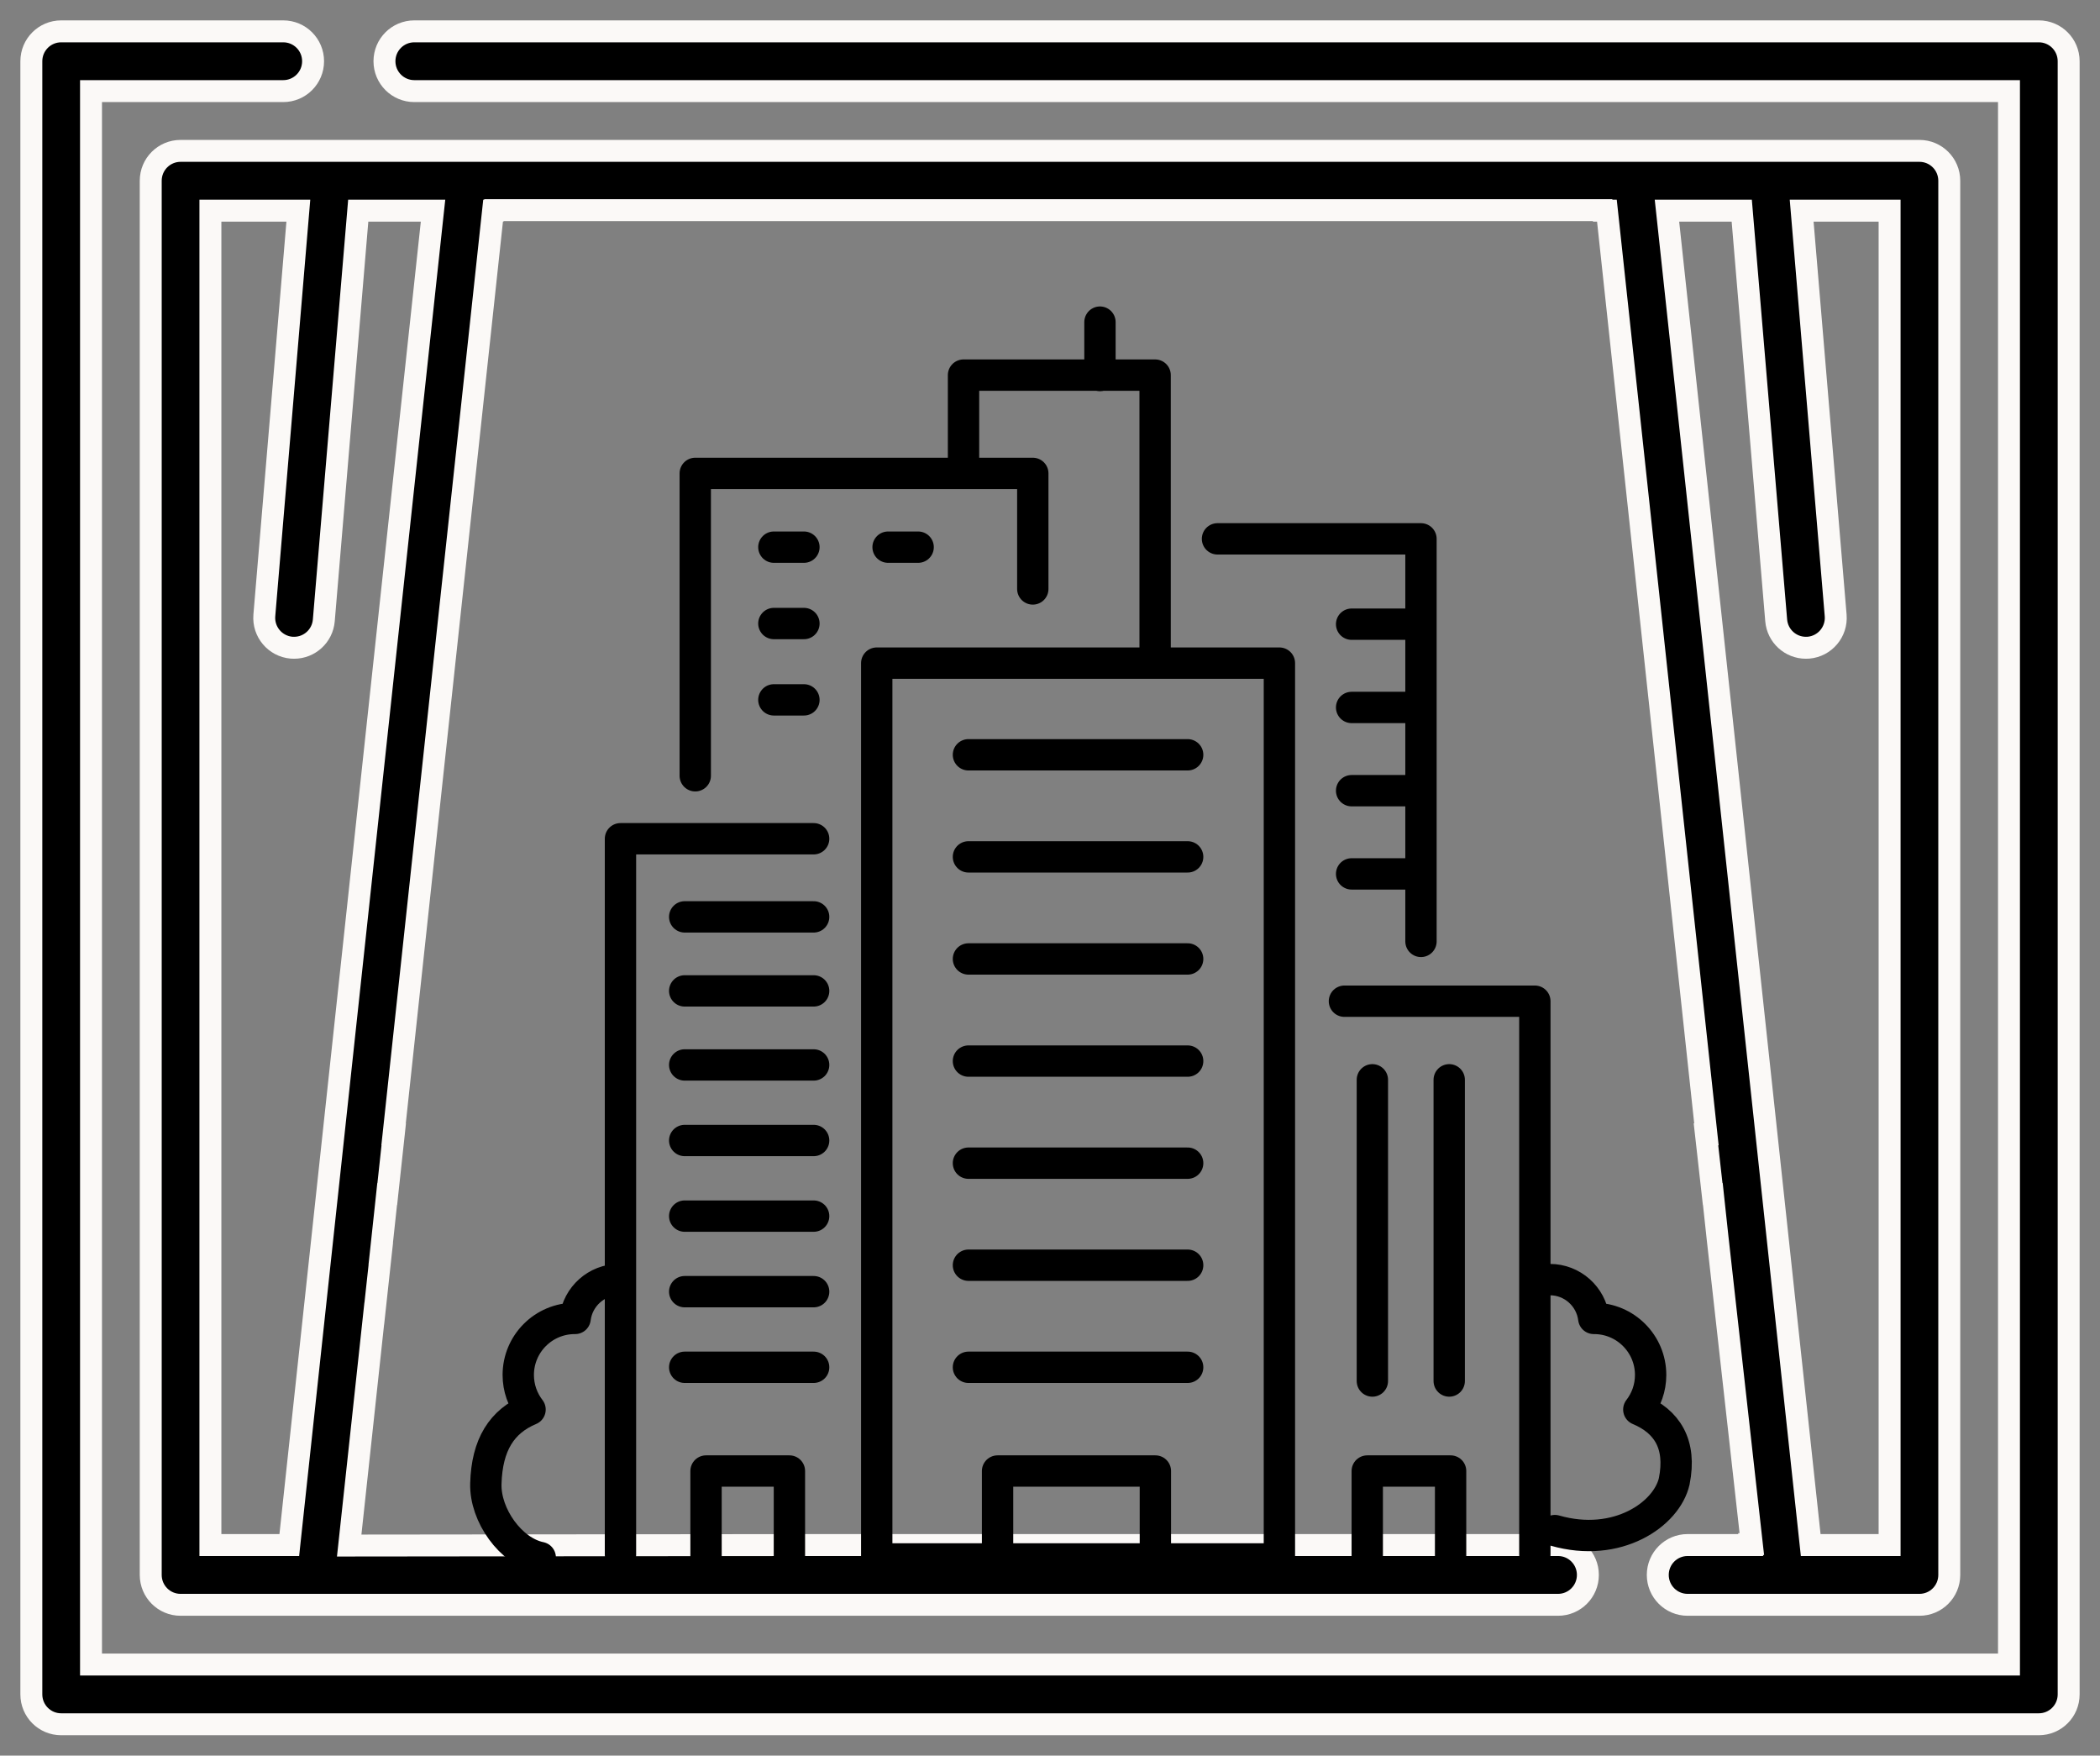 <svg width="67" height="56" viewBox="0 0 67 56" fill="none" xmlns="http://www.w3.org/2000/svg">
<rect x="0" y="0" width="67" height="56" fill="#808080" stroke="none"/>
<path d="M65.048 1H13.218C12.692 1 12.266 1.426 12.266 1.953C12.266 2.48 12.692 2.906 13.218 2.906H64.096V53.094H2.904V2.906H9.037C9.563 2.906 9.989 2.48 9.989 1.953C9.989 1.426 9.563 1 9.037 1H1.952C1.426 1 1 1.426 1 1.953V54.047C1 54.574 1.426 55 1.952 55H65.048C65.574 55 66 54.574 66 54.047V1.953C66 1.426 65.574 1 65.048 1Z" fill="black" stroke="#FBF9F7" stroke-width="0.7"/>
<path d="M61.239 4.812C61.765 4.812 62.191 5.239 62.191 5.766V50.236C62.191 50.763 61.765 51.19 61.239 51.19H53.843C53.317 51.19 52.891 50.763 52.891 50.236C52.891 49.71 53.317 49.283 53.843 49.283H55.855L55.852 49.252H55.892L54.8 39.498L54.648 38.087H54.643L54.429 36.182H54.443L51.268 6.719H51.133L51.131 6.703H15.759L15.757 6.719H15.732L12.557 36.182H12.562L12.356 38.087H12.352L12.146 39.993H12.149L11.942 41.899H11.94L11.523 45.764L11.141 49.299L26.058 49.283H49.709C50.235 49.283 50.661 49.71 50.661 50.236C50.661 50.763 50.235 51.19 49.709 51.19H5.761C5.235 51.19 4.809 50.763 4.809 50.236V5.766C4.809 5.239 5.235 4.812 5.761 4.812H61.239ZM6.713 6.719V49.283H9.229L13.816 6.719H11.43L10.331 19.789C10.289 20.286 9.873 20.662 9.384 20.662C9.357 20.662 9.329 20.661 9.302 20.659C8.778 20.614 8.39 20.154 8.434 19.63L9.519 6.719H6.713ZM53.184 6.719L57.77 49.283H60.287V6.719H57.481L58.566 19.63C58.61 20.154 58.222 20.614 57.698 20.659C57.671 20.661 57.643 20.662 57.616 20.662C57.127 20.662 56.711 20.286 56.669 19.789L55.57 6.719H53.184Z" fill="black"/>
<path d="M62.191 50.236L62.541 50.236V50.236H62.191ZM52.891 50.236H52.541V50.236L52.891 50.236ZM55.855 49.283V49.633H56.252L56.203 49.24L55.855 49.283ZM55.852 49.252V48.902H55.455L55.504 49.295L55.852 49.252ZM55.892 49.252V49.602H56.283L56.239 49.213L55.892 49.252ZM54.8 39.498L54.452 39.535L54.452 39.537L54.8 39.498ZM54.648 38.087L54.996 38.05L54.963 37.737H54.648V38.087ZM54.643 38.087L54.295 38.126L54.33 38.437H54.643V38.087ZM54.429 36.182V35.832H54.037L54.081 36.221L54.429 36.182ZM54.443 36.182V36.532H54.833L54.791 36.144L54.443 36.182ZM51.268 6.719L51.616 6.681L51.582 6.369H51.268V6.719ZM51.133 6.719L50.785 6.762L50.824 7.069H51.133V6.719ZM51.131 6.703L51.478 6.66L51.44 6.353H51.131V6.703ZM15.759 6.703V6.353H15.45L15.412 6.66L15.759 6.703ZM15.757 6.719V7.069H16.066L16.104 6.762L15.757 6.719ZM15.732 6.719V6.369H15.418L15.384 6.681L15.732 6.719ZM12.557 36.182L12.209 36.144L12.167 36.532H12.557V36.182ZM12.562 36.182L12.911 36.219L12.952 35.832H12.562V36.182ZM12.356 38.087V38.437H12.671L12.704 38.124L12.356 38.087ZM12.352 38.087V37.737H12.037L12.004 38.05L12.352 38.087ZM12.146 39.993L11.799 39.956L11.757 40.343H12.146V39.993ZM12.149 39.993L12.497 40.031L12.54 39.643H12.149V39.993ZM11.942 41.899V42.249H12.256L12.29 41.937L11.942 41.899ZM11.94 41.899V41.549H11.626L11.592 41.862L11.94 41.899ZM11.523 45.764L11.871 45.801L11.871 45.801L11.523 45.764ZM11.141 49.299L10.793 49.261L10.751 49.649L11.141 49.649L11.141 49.299ZM26.058 49.283V48.933H26.057L26.058 49.283ZM50.661 50.236L51.011 50.236V50.236H50.661ZM4.809 50.236H4.459V50.236L4.809 50.236ZM6.713 6.719V6.369H6.363V6.719H6.713ZM6.713 49.283H6.363V49.633H6.713V49.283ZM9.229 49.283V49.633H9.544L9.577 49.321L9.229 49.283ZM13.816 6.719L14.164 6.756L14.206 6.369H13.816V6.719ZM11.43 6.719V6.369H11.108L11.081 6.689L11.43 6.719ZM10.331 19.789L9.982 19.76L9.982 19.76L10.331 19.789ZM9.384 20.662V21.012H9.384L9.384 20.662ZM9.302 20.659L9.272 21.008L9.276 21.008L9.302 20.659ZM8.434 19.63L8.085 19.601L8.085 19.601L8.434 19.63ZM9.519 6.719L9.867 6.748L9.899 6.369H9.519V6.719ZM53.184 6.719V6.369H52.794L52.836 6.756L53.184 6.719ZM57.77 49.283L57.422 49.321L57.456 49.633H57.77V49.283ZM60.287 49.283V49.633H60.637V49.283H60.287ZM60.287 6.719H60.637V6.369H60.287V6.719ZM57.481 6.719V6.369H57.101L57.133 6.748L57.481 6.719ZM58.566 19.63L58.915 19.601L58.915 19.601L58.566 19.63ZM57.698 20.659L57.724 21.008L57.728 21.008L57.698 20.659ZM57.616 20.662L57.616 21.012H57.616V20.662ZM56.669 19.789L57.018 19.76L57.018 19.76L56.669 19.789ZM55.57 6.719L55.919 6.689L55.892 6.369H55.57V6.719ZM61.239 4.812V5.162C61.572 5.162 61.841 5.432 61.841 5.766H62.191H62.541C62.541 5.046 61.959 4.463 61.239 4.463V4.812ZM62.191 5.766H61.841V50.236H62.191H62.541V5.766H62.191ZM62.191 50.236L61.841 50.236C61.841 50.57 61.572 50.84 61.239 50.84V51.19V51.539C61.959 51.539 62.541 50.956 62.541 50.236L62.191 50.236ZM61.239 51.19V50.84H53.843V51.19V51.539H61.239V51.19ZM53.843 51.19V50.84C53.51 50.84 53.241 50.57 53.241 50.236L52.891 50.236L52.541 50.236C52.541 50.956 53.123 51.539 53.843 51.539V51.19ZM52.891 50.236H53.241C53.241 49.903 53.51 49.633 53.843 49.633V49.283V48.933C53.123 48.933 52.541 49.517 52.541 50.236H52.891ZM53.843 49.283V49.633H55.855V49.283V48.933H53.843V49.283ZM55.855 49.283L56.203 49.24L56.199 49.209L55.852 49.252L55.504 49.295L55.508 49.327L55.855 49.283ZM55.852 49.252V49.602H55.892V49.252V48.902H55.852V49.252ZM55.892 49.252L56.239 49.213L55.148 39.459L54.8 39.498L54.452 39.537L55.544 49.291L55.892 49.252ZM54.8 39.498L55.148 39.461L54.996 38.05L54.648 38.087L54.3 38.124L54.452 39.535L54.8 39.498ZM54.648 38.087V37.737H54.643V38.087V38.437H54.648V38.087ZM54.643 38.087L54.99 38.048L54.776 36.143L54.429 36.182L54.081 36.221L54.295 38.126L54.643 38.087ZM54.429 36.182V36.532H54.443V36.182V35.832H54.429V36.182ZM54.443 36.182L54.791 36.144L51.616 6.681L51.268 6.719L50.92 6.756L54.095 36.219L54.443 36.182ZM51.268 6.719V6.369H51.133V6.719V7.069H51.268V6.719ZM51.133 6.719L51.48 6.675L51.478 6.66L51.131 6.703L50.784 6.747L50.785 6.762L51.133 6.719ZM51.131 6.703V6.353H15.759V6.703V7.053H51.131V6.703ZM15.759 6.703L15.412 6.66L15.409 6.675L15.757 6.719L16.104 6.762L16.106 6.747L15.759 6.703ZM15.757 6.719V6.369H15.732V6.719V7.069H15.757V6.719ZM15.732 6.719L15.384 6.681L12.209 36.144L12.557 36.182L12.905 36.219L16.08 6.756L15.732 6.719ZM12.557 36.182V36.532H12.562V36.182V35.832H12.557V36.182ZM12.562 36.182L12.214 36.144L12.008 38.049L12.356 38.087L12.704 38.124L12.911 36.219L12.562 36.182ZM12.356 38.087V37.737H12.352V38.087V38.437H12.356V38.087ZM12.352 38.087L12.004 38.05L11.799 39.956L12.146 39.993L12.495 40.031L12.7 38.124L12.352 38.087ZM12.146 39.993V40.343H12.149V39.993V39.643H12.146V39.993ZM12.149 39.993L11.802 39.955L11.594 41.862L11.942 41.899L12.29 41.937L12.497 40.031L12.149 39.993ZM11.942 41.899V41.549H11.94V41.899V42.249H11.942V41.899ZM11.94 41.899L11.592 41.862L11.175 45.726L11.523 45.764L11.871 45.801L12.288 41.937L11.94 41.899ZM11.523 45.764L11.175 45.726L10.793 49.261L11.141 49.299L11.489 49.337L11.871 45.801L11.523 45.764ZM11.141 49.299L11.141 49.649L26.058 49.633L26.058 49.283L26.057 48.933L11.14 48.949L11.141 49.299ZM26.058 49.283V49.633H49.709V49.283V48.933H26.058V49.283ZM49.709 49.283V49.633C50.041 49.633 50.311 49.903 50.311 50.236H50.661H51.011C51.011 49.517 50.429 48.933 49.709 48.933V49.283ZM50.661 50.236L50.311 50.236C50.311 50.57 50.041 50.84 49.709 50.84V51.19V51.539C50.429 51.539 51.011 50.956 51.011 50.236L50.661 50.236ZM49.709 51.19V50.84H5.761V51.19V51.539H49.709V51.19ZM5.761 51.19V50.84C5.428 50.84 5.159 50.57 5.159 50.236L4.809 50.236L4.459 50.236C4.459 50.956 5.041 51.539 5.761 51.539V51.19ZM4.809 50.236H5.159V5.766H4.809H4.459V50.236H4.809ZM4.809 5.766H5.159C5.159 5.432 5.428 5.162 5.761 5.162V4.812V4.463C5.041 4.463 4.459 5.046 4.459 5.766H4.809ZM5.761 4.812V5.162H61.239V4.812V4.463H5.761V4.812ZM6.713 6.719H6.363V49.283H6.713H7.063V6.719H6.713ZM6.713 49.283V49.633H9.229V49.283V48.933H6.713V49.283ZM9.229 49.283L9.577 49.321L14.164 6.756L13.816 6.719L13.468 6.681L8.882 49.246L9.229 49.283ZM13.816 6.719V6.369H11.43V6.719V7.069H13.816V6.719ZM11.43 6.719L11.081 6.689L9.982 19.76L10.331 19.789L10.68 19.818L11.778 6.748L11.43 6.719ZM10.331 19.789L9.982 19.76C9.956 20.074 9.693 20.312 9.384 20.312L9.384 20.662L9.384 21.012C10.054 21.012 10.623 20.498 10.68 19.818L10.331 19.789ZM9.384 20.662V20.312C9.365 20.312 9.345 20.311 9.327 20.31L9.302 20.659L9.276 21.008C9.313 21.011 9.349 21.012 9.384 21.012V20.662ZM9.302 20.659L9.332 20.311C9.001 20.282 8.755 19.991 8.782 19.659L8.434 19.63L8.085 19.601C8.025 20.317 8.556 20.947 9.272 21.008L9.302 20.659ZM8.434 19.63L8.782 19.659L9.867 6.748L9.519 6.719L9.17 6.689L8.085 19.601L8.434 19.63ZM9.519 6.719V6.369H6.713V6.719V7.069H9.519V6.719ZM53.184 6.719L52.836 6.756L57.422 49.321L57.77 49.283L58.118 49.246L53.532 6.681L53.184 6.719ZM57.77 49.283V49.633H60.287V49.283V48.933H57.77V49.283ZM60.287 49.283H60.637V6.719H60.287H59.937V49.283H60.287ZM60.287 6.719V6.369H57.481V6.719V7.069H60.287V6.719ZM57.481 6.719L57.133 6.748L58.218 19.659L58.566 19.63L58.915 19.601L57.83 6.689L57.481 6.719ZM58.566 19.63L58.218 19.659C58.245 19.991 57.999 20.282 57.668 20.311L57.698 20.659L57.728 21.008C58.444 20.947 58.975 20.317 58.915 19.601L58.566 19.63ZM57.698 20.659L57.673 20.31C57.654 20.311 57.635 20.312 57.616 20.312V20.662V21.012C57.651 21.012 57.687 21.011 57.724 21.008L57.698 20.659ZM57.616 20.662L57.616 20.312C57.307 20.312 57.044 20.074 57.018 19.76L56.669 19.789L56.32 19.818C56.377 20.498 56.946 21.012 57.616 21.012L57.616 20.662ZM56.669 19.789L57.018 19.76L55.919 6.689L55.57 6.719L55.221 6.748L56.32 19.818L56.669 19.789ZM55.57 6.719V6.369H53.184V6.719V7.069H55.57V6.719Z" fill="#FBF9F7"/>
<path d="M27.972 21.152H40.819V49.727H27.972V21.152Z" stroke="black" stroke-miterlimit="10" stroke-linecap="round" stroke-linejoin="round"/>
<path d="M21.845 33.969H25.959" stroke="black" stroke-miterlimit="10" stroke-linecap="round" stroke-linejoin="round"/>
<path d="M21.845 31.607H25.959" stroke="black" stroke-miterlimit="10" stroke-linecap="round" stroke-linejoin="round"/>
<path d="M21.845 29.246H25.959" stroke="black" stroke-miterlimit="10" stroke-linecap="round" stroke-linejoin="round"/>
<path d="M21.845 36.379H25.959" stroke="black" stroke-miterlimit="10" stroke-linecap="round" stroke-linejoin="round"/>
<path d="M21.845 38.791H25.959" stroke="black" stroke-miterlimit="10" stroke-linecap="round" stroke-linejoin="round"/>
<path d="M21.845 41.201H25.959" stroke="black" stroke-miterlimit="10" stroke-linecap="round" stroke-linejoin="round"/>
<path d="M21.845 43.613H25.959" stroke="black" stroke-miterlimit="10" stroke-linecap="round" stroke-linejoin="round"/>
<path d="M30.898 30.588H37.892" stroke="black" stroke-miterlimit="10" stroke-linecap="round" stroke-linejoin="round"/>
<path d="M30.898 27.332H37.892" stroke="black" stroke-miterlimit="10" stroke-linecap="round" stroke-linejoin="round"/>
<path d="M30.898 24.076H37.892" stroke="black" stroke-miterlimit="10" stroke-linecap="round" stroke-linejoin="round"/>
<path d="M30.898 33.846H37.892" stroke="black" stroke-miterlimit="10" stroke-linecap="round" stroke-linejoin="round"/>
<path d="M30.898 37.102H37.892" stroke="black" stroke-miterlimit="10" stroke-linecap="round" stroke-linejoin="round"/>
<path d="M30.898 40.357H37.892" stroke="black" stroke-miterlimit="10" stroke-linecap="round" stroke-linejoin="round"/>
<path d="M30.898 43.613H37.892" stroke="black" stroke-miterlimit="10" stroke-linecap="round" stroke-linejoin="round"/>
<path d="M19.796 49.588V26.754H25.959" stroke="black" stroke-miterlimit="10" stroke-linecap="round" stroke-linejoin="round"/>
<path d="M48.969 49.587V31.936H42.894" stroke="black" stroke-miterlimit="10" stroke-linecap="round" stroke-linejoin="round"/>
<path d="M49.608 48.822C51.607 49.394 53.178 48.298 53.416 47.25C53.654 46.059 53.183 45.337 52.286 44.961C52.522 44.656 52.663 44.274 52.663 43.858C52.663 42.862 51.855 42.054 50.86 42.054C50.856 42.054 50.852 42.054 50.849 42.054C50.762 41.357 50.168 40.816 49.447 40.816" stroke="black" stroke-miterlimit="10" stroke-linecap="round" stroke-linejoin="round"/>
<path d="M17.236 49.681C16.295 49.488 15.473 48.328 15.501 47.328C15.535 46.075 16.015 45.337 16.911 44.961C16.676 44.656 16.535 44.274 16.535 43.858C16.535 42.862 17.342 42.054 18.338 42.054C18.342 42.054 18.345 42.054 18.349 42.054C18.436 41.357 19.03 40.816 19.75 40.816" stroke="black" stroke-miterlimit="10" stroke-linecap="round" stroke-linejoin="round"/>
<path d="M43.785 34.443V44.051" stroke="black" stroke-miterlimit="10" stroke-linecap="round" stroke-linejoin="round"/>
<path d="M46.237 34.443V44.051" stroke="black" stroke-miterlimit="10" stroke-linecap="round" stroke-linejoin="round"/>
<path d="M36.862 49.659V46.922H31.827V49.659" stroke="black" stroke-miterlimit="10" stroke-linecap="round" stroke-linejoin="round"/>
<path d="M25.186 49.659V46.922H22.526V49.659" stroke="black" stroke-miterlimit="10" stroke-linecap="round" stroke-linejoin="round"/>
<path d="M46.281 49.659V46.922H43.622V49.659" stroke="black" stroke-miterlimit="10" stroke-linecap="round" stroke-linejoin="round"/>
<path d="M22.182 24.745V15.1H32.951V18.786" stroke="black" stroke-miterlimit="10" stroke-linecap="round" stroke-linejoin="round"/>
<path d="M30.741 14.914V11.965H36.854V20.996" stroke="black" stroke-miterlimit="10" stroke-linecap="round" stroke-linejoin="round"/>
<path d="M38.844 17.188H45.336V30.028" stroke="black" stroke-miterlimit="10" stroke-linecap="round" stroke-linejoin="round"/>
<path d="M35.094 11.976V10.275" stroke="black" stroke-miterlimit="10" stroke-linecap="round" stroke-linejoin="round"/>
<path d="M24.69 17.453H25.649" stroke="black" stroke-miterlimit="10" stroke-linecap="round" stroke-linejoin="round"/>
<path d="M28.334 17.453H29.293" stroke="black" stroke-miterlimit="10" stroke-linecap="round" stroke-linejoin="round"/>
<path d="M24.69 19.889H25.649" stroke="black" stroke-miterlimit="10" stroke-linecap="round" stroke-linejoin="round"/>
<path d="M24.69 22.324H25.649" stroke="black" stroke-miterlimit="10" stroke-linecap="round" stroke-linejoin="round"/>
<path d="M43.123 19.91H45.225" stroke="black" stroke-miterlimit="10" stroke-linecap="round" stroke-linejoin="round"/>
<path d="M43.123 22.566H45.225" stroke="black" stroke-miterlimit="10" stroke-linecap="round" stroke-linejoin="round"/>
<path d="M43.123 25.221H45.225" stroke="black" stroke-miterlimit="10" stroke-linecap="round" stroke-linejoin="round"/>
<path d="M43.123 27.875H45.225" stroke="black" stroke-miterlimit="10" stroke-linecap="round" stroke-linejoin="round"/>
</svg>
